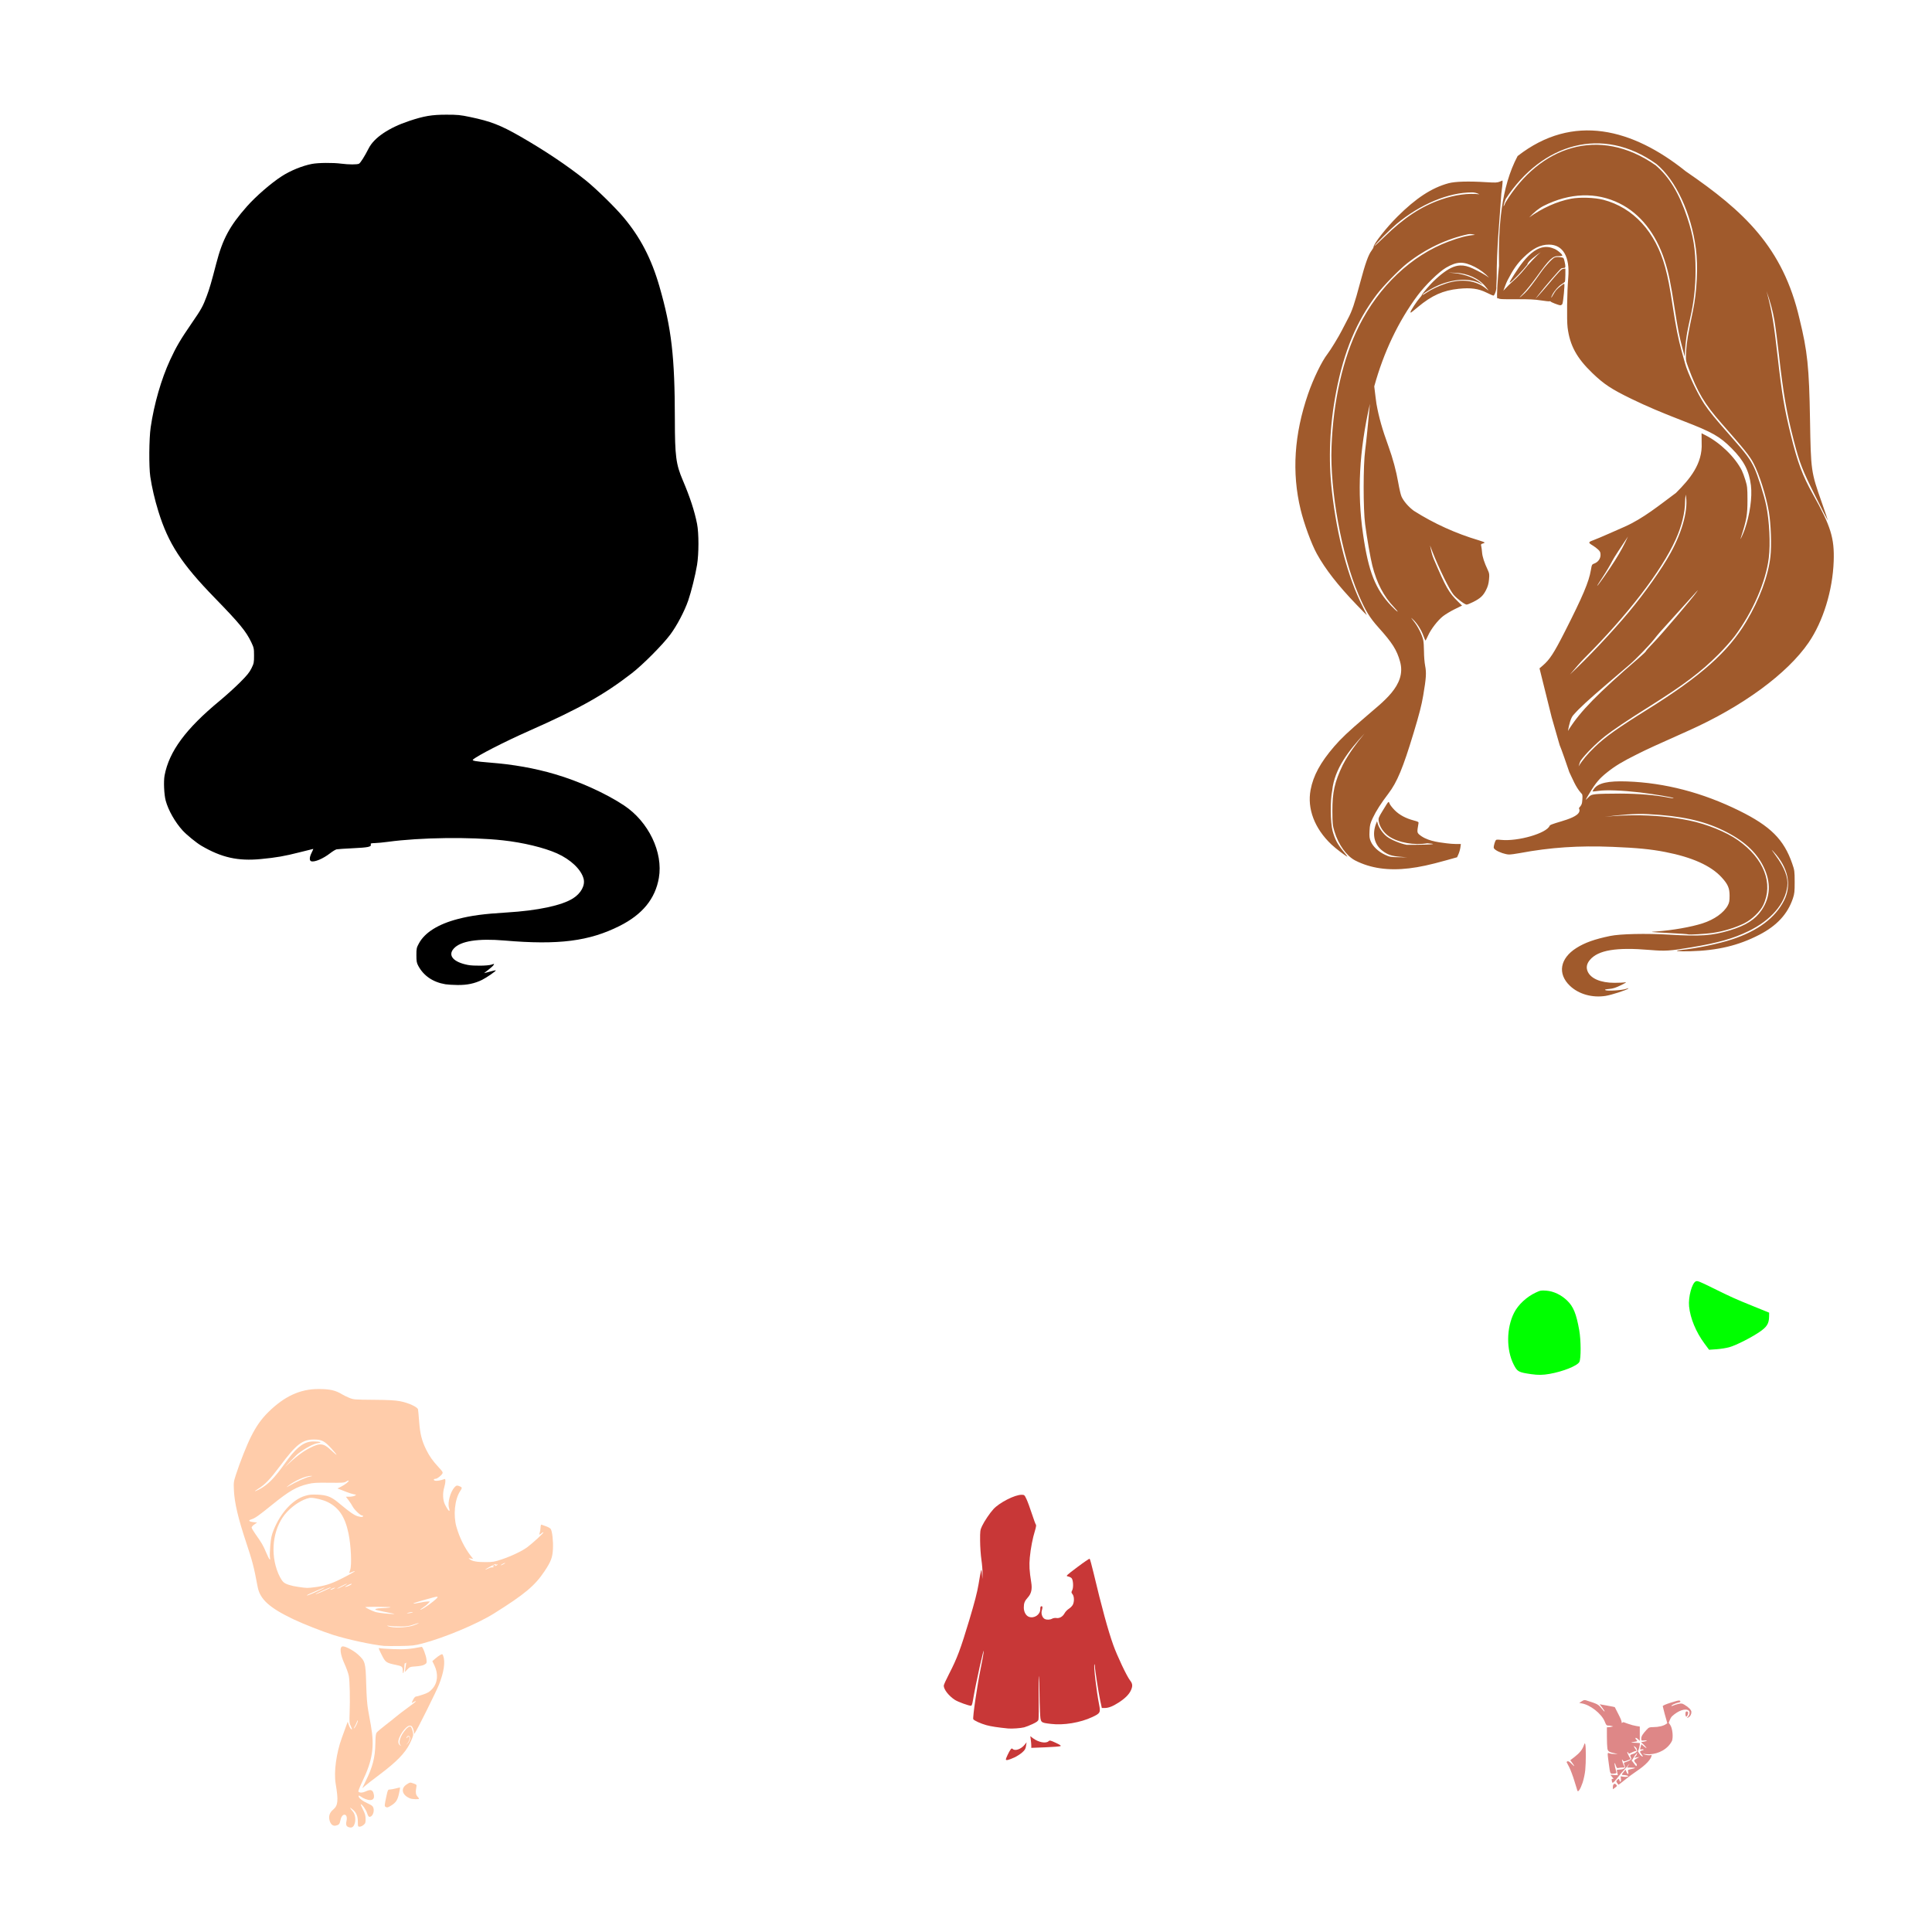 <?xml version="1.0" encoding="UTF-8" standalone="no"?>
<!-- Created with Inkscape (http://www.inkscape.org/) -->

<svg
   xmlns:dc="http://purl.org/dc/elements/1.1/"
   xmlns:cc="http://creativecommons.org/ns#"
   xmlns:rdf="http://www.w3.org/1999/02/22-rdf-syntax-ns#"
   xmlns:svg="http://www.w3.org/2000/svg"
   xmlns="http://www.w3.org/2000/svg"
   xmlns:sodipodi="http://sodipodi.sourceforge.net/DTD/sodipodi-0.dtd"
   xmlns:inkscape="http://www.inkscape.org/namespaces/inkscape"
   width="1080"
   height="1080"
   id="svg2"
   version="1.1"
   inkscape:version="0.47 r22583"
   sodipodi:docname="ChibiRapunzel.svg">
  <defs
     id="defs4">
    <inkscape:perspective
       sodipodi:type="inkscape:persp3d"
       inkscape:vp_x="0 : 526.18109 : 1"
       inkscape:vp_y="0 : 1000 : 0"
       inkscape:vp_z="744.09448 : 526.18109 : 1"
       inkscape:persp3d-origin="372.04724 : 350.78739 : 1"
       id="perspective10" />
    <inkscape:perspective
       id="perspective2958"
       inkscape:persp3d-origin="0.5 : 0.33333333 : 1"
       inkscape:vp_z="1 : 0.5 : 1"
       inkscape:vp_y="0 : 1000 : 0"
       inkscape:vp_x="0 : 0.5 : 1"
       sodipodi:type="inkscape:persp3d" />
  </defs>
  <sodipodi:namedview
     id="base"
     pagecolor="#ffffff"
     bordercolor="#666666"
     borderopacity="1.0"
     inkscape:pageopacity="0.0"
     inkscape:pageshadow="2"
     inkscape:zoom="0.35"
     inkscape:cx="375"
     inkscape:cy="520"
     inkscape:document-units="px"
     inkscape:current-layer="layer1"
     showgrid="false"
     units="in"
     inkscape:window-width="1280"
     inkscape:window-height="1005"
     inkscape:window-x="-4"
     inkscape:window-y="-4"
     inkscape:window-maximized="1" />
  <g
     inkscape:label="Layer 1"
     inkscape:groupmode="layer"
     id="layer1"
     transform="translate(0,27.638)">
    <path
       style="fill:#000000"
       d="m 248.972,522.567 c -6.982,-1.163 -12.241,-4.762 -15.212,-10.41 -0.84,-1.596 -0.99,-2.486 -0.991,-5.855 -0.001,-3.729 0.086,-4.135 1.426,-6.605 3.299,-6.085 10.819,-10.773 21.859,-13.629 7.381,-1.909 14.432,-2.849 27.111,-3.614 17.486,-1.054 30.982,-3.933 37.228,-7.942 4.462,-2.863 6.809,-7.266 5.838,-10.95 -1.357,-5.148 -7.192,-10.71 -14.832,-14.138 -7.192,-3.227 -19.062,-6.091 -30.317,-7.314 -18.245,-1.984 -46.065,-1.621 -64.23,0.839 -2.544,0.344 -5.793,0.658 -7.219,0.698 -2.301,0.063 -2.566,0.157 -2.351,0.833 0.399,1.258 -1.528,1.651 -10.061,2.053 -4.37,0.206 -8.445,0.481 -9.054,0.611 -0.609,0.13 -2.209,1.093 -3.555,2.139 -3.979,3.093 -8.743,5.123 -10.623,4.526 -1.149,-0.365 -1.056,-2.266 0.237,-4.817 0.579,-1.143 0.966,-2.077 0.859,-2.077 -0.106,0 -3.45,0.83 -7.431,1.844 -8.667,2.209 -13.056,2.976 -21.832,3.817 -12.825,1.229 -21.992,-0.826 -33.292,-7.461 -2.72,-1.597 -8.203,-6.062 -10.41,-8.477 -4.218,-4.615 -8.03,-11.325 -9.487,-16.699 -0.917,-3.383 -1.249,-10.837 -0.628,-14.118 2.544,-13.448 11.824,-26.022 30.771,-41.692 3.45,-2.853 8.547,-7.461 11.325,-10.238 4.033,-4.032 5.34,-5.639 6.482,-7.971 1.341,-2.737 1.43,-3.185 1.426,-7.11 -0.004,-3.946 -0.093,-4.375 -1.527,-7.398 -2.902,-6.121 -6.569,-10.577 -20.371,-24.758 -18.696,-19.209 -25.996,-30.412 -31.592,-48.478 -2.007,-6.479 -3.628,-13.444 -4.5,-19.328 -0.828,-5.587 -0.707,-21.296 0.212,-27.603 1.897,-13.015 5.898,-26.895 10.851,-37.64 3.366,-7.303 5.815,-11.474 12.029,-20.493 5.415,-7.858 6.304,-9.462 8.468,-15.265 1.59,-4.265 2.589,-7.685 5.312,-18.193 3.528,-13.614 7.482,-20.977 17.125,-31.891 5.004,-5.664 13.555,-13.074 19.509,-16.909 4.86,-3.13 11.507,-5.839 16.832,-6.862 3.532,-0.678 11.8,-0.754 16.378,-0.15 4.169,0.55 8.946,0.562 9.95,0.025 0.832,-0.445 3.187,-4.177 5.439,-8.621 3.003,-5.922 11.247,-11.49 22.622,-15.276 8.341,-2.777 12.617,-3.498 20.749,-3.5 6.388,-0.002 7.755,0.133 13.463,1.33 11.371,2.384 16.865,4.517 27.845,10.813 13.773,7.896 26.535,16.451 36.582,24.522 5.768,4.633 16.3,14.925 21.07,20.588 9.451,11.22 15.658,23.135 20.151,38.686 6.803,23.541 8.623,39.25 8.649,74.653 0.015,20.139 0.631,24.865 4.391,33.667 4.03,9.436 6.596,17.262 8.018,24.466 1.034,5.236 1.029,16.714 -0.011,23.002 -0.938,5.674 -3.262,15.031 -4.924,19.826 -2.099,6.053 -6.326,14.08 -10.043,19.068 -4.267,5.726 -15.287,16.811 -21.472,21.598 -15.611,12.082 -29.293,19.759 -57.297,32.147 -13.77,6.091 -29.1,13.943 -31.548,16.158 -0.676,0.611 1.644,1.029 8.964,1.612 13.908,1.108 25.187,3.103 36.882,6.522 13.443,3.931 28.387,10.685 38.578,17.437 13.751,9.11 21.998,26.239 19.52,40.546 -2.022,11.676 -9.161,20.423 -21.896,26.826 -17.084,8.59 -34.208,10.77 -64.302,8.186 -14.9,-1.279 -24.627,0.248 -28.436,4.464 -3.497,3.871 -0.272,7.61 7.929,9.194 3.135,0.605 11.158,0.493 13.123,-0.184 1.609,-0.554 1.651,-0.546 1.18,0.233 -0.269,0.444 -1.589,1.64 -2.935,2.658 -1.345,1.018 -2.377,1.85 -2.292,1.85 0.085,0 1.539,-0.384 3.232,-0.853 1.692,-0.469 3.147,-0.783 3.233,-0.697 0.301,0.301 -5.099,4.049 -7.648,5.309 -4.154,2.054 -8.359,2.939 -13.698,2.883 -2.551,-0.027 -5.627,-0.214 -6.835,-0.415 z"
       id="path9565" />
    <path
       id="path9545"
       style="fill:#c83737"
       d="m 572.527,937.948 c 0.92,-0.236 3.033,-1.065 4.695,-1.841 2.35,-1.099 3.083,-1.655 3.296,-2.504 0.151,-0.6 0.198,-6.768 0.106,-13.706 -0.092,-6.938 -0.041,-11.58 0.113,-10.315 0.155,1.265 0.3,5.029 0.324,8.364 0.024,3.335 0.165,8.446 0.313,11.358 0.318,6.234 0.095,5.988 6.108,6.728 7.072,0.871 16.38,-0.669 23.113,-3.824 4.449,-2.085 4.689,-2.524 3.814,-6.988 -1.484,-7.57 -3.1,-21.28 -2.642,-22.42 0.119,-0.296 0.232,0.027 0.251,0.717 0.059,2.157 2.02,14.853 2.987,19.343 l 0.923,4.287 1.563,0 c 2.202,0 4.565,-0.924 7.929,-3.1 3.467,-2.243 5.681,-4.453 6.742,-6.728 1.106,-2.373 0.997,-3.773 -0.433,-5.566 -1.781,-2.233 -7.187,-13.63 -9.411,-19.842 -2.896,-8.088 -6.479,-21.207 -11.078,-40.561 -0.97,-4.08 -1.925,-7.519 -2.123,-7.641 -0.198,-0.122 -3.299,1.992 -6.89,4.7 -6.417,4.838 -6.507,4.927 -5.208,5.193 0.727,0.149 1.618,0.566 1.98,0.928 0.946,0.946 1.186,5.233 0.381,6.79 -0.581,1.123 -0.567,1.302 0.164,2.205 0.981,1.211 1.059,4.186 0.156,5.932 -0.352,0.68 -1.344,1.681 -2.205,2.224 -0.861,0.544 -1.921,1.649 -2.357,2.457 -1.029,1.911 -2.847,2.984 -4.578,2.703 -0.749,-0.122 -1.783,0.034 -2.364,0.355 -1.255,0.695 -3.091,0.759 -4.232,0.149 -1.305,-0.698 -2.078,-2.936 -1.595,-4.619 0.555,-1.935 0.507,-2.457 -0.224,-2.457 -0.455,0 -0.627,0.468 -0.627,1.705 0,3.026 -3.463,5.298 -6.382,4.188 -1.631,-0.62 -2.815,-2.778 -2.817,-5.134 -0.002,-2.524 0.462,-3.689 2.262,-5.682 1.936,-2.142 2.499,-4.628 1.897,-8.372 -1.039,-6.464 -1.218,-9.569 -0.804,-13.979 0.474,-5.049 1.596,-10.852 2.927,-15.129 0.493,-1.585 0.729,-2.996 0.525,-3.137 -0.204,-0.14 -1.228,-2.893 -2.276,-6.116 -1.048,-3.224 -2.416,-6.941 -3.04,-8.26 -1.096,-2.316 -1.191,-2.399 -2.768,-2.399 -3.794,0 -12.333,4.358 -15.696,8.011 -2.016,2.189 -5.136,6.824 -6.368,9.457 -1.056,2.257 -1.12,2.741 -1.089,8.253 0.018,3.22 0.346,7.979 0.729,10.575 0.383,2.596 0.664,6.077 0.623,7.737 l -0.074,3.018 -0.241,-2.928 c -0.289,-3.508 -0.381,-3.226 -1.898,5.855 -0.76,4.548 -2.206,10.128 -5.256,20.284 -4.81,16.016 -6.757,21.207 -11.107,29.617 -1.703,3.293 -3.097,6.359 -3.097,6.813 0,2.161 2.867,5.81 6.273,7.985 1.738,1.11 7.661,3.263 8.976,3.263 0.38,0 0.734,-1.003 1.069,-3.032 1.496,-9.056 6.507,-31.618 6.014,-27.08 -0.137,1.265 -0.874,5.311 -1.636,8.992 -1.951,9.417 -4.648,27.884 -4.182,28.638 0.472,0.764 4.195,2.461 7.264,3.311 2.535,0.702 6.509,1.31 12.189,1.864 2.129,0.208 7.055,-0.142 8.992,-0.639 z m 20.284,10.514 c 0.461,-0.259 -0.241,-0.755 -2.652,-1.872 -3.008,-1.393 -3.34,-1.465 -4.006,-0.862 -1.554,1.406 -5.726,0.583 -8.756,-1.728 l -1.448,-1.105 0.276,2.013 c 0.152,1.107 0.276,2.576 0.276,3.264 l 0,1.252 7.842,-0.305 c 4.313,-0.168 8.124,-0.464 8.469,-0.658 z m -25.721,6.307 c 1.38,-0.633 3.333,-1.889 4.339,-2.79 1.514,-1.356 1.882,-1.988 2.136,-3.659 l 0.307,-2.02 -0.993,1.269 c -1.985,2.537 -5.439,3.8 -6.779,2.478 -0.425,-0.419 -0.658,-0.357 -1.175,0.314 -0.837,1.086 -2.635,4.865 -2.64,5.549 -0.005,0.71 1.609,0.327 4.805,-1.14 z" />
    <path
       style="fill:#de8787"
       d="m 885.786,922.72 c -0.479,0.031 -0.967,0.257 -1.621,0.706 l -1.346,0.915 1.346,0.222 c 4.749,0.774 11.041,5.706 12.847,10.064 0.975,2.352 1,2.366 2.758,2.366 0.456,0 1.237,0.246 2.052,0.457 -0.555,0.148 -1.078,0.249 -1.477,0.288 l -2.091,0.209 0.013,5.071 c 0.003,2.788 0.116,5.785 0.261,6.665 0.285,1.726 0.876,2.13 4.117,2.784 l 1.673,0.327 -1.738,0.052 c -0.963,0.025 -2.233,-0.142 -2.823,-0.366 -1.295,-0.492 -1.286,-0.659 -0.457,5.568 0.823,6.185 0.719,5.984 2.758,5.79 1.525,-0.145 1.682,-0.262 1.438,-1.059 -1.108,-3.616 -1.32,-6.756 -0.235,-3.476 0.444,1.343 0.675,1.573 1.425,1.372 0.493,-0.132 1.508,-0.245 2.261,-0.248 1.356,-0.006 1.371,-0.025 0.797,-1.163 -0.319,-0.633 -0.713,-1.715 -0.876,-2.405 -0.27,-1.149 -0.251,-1.182 0.288,-0.457 0.568,0.764 0.666,0.764 2.496,0.065 l 1.895,-0.719 -1.046,-1.869 c -0.574,-1.026 -0.933,-1.981 -0.797,-2.117 0.136,-0.136 0.367,0.06 0.51,0.431 0.233,0.608 0.413,0.599 1.869,-0.144 0.889,-0.453 1.917,-0.836 2.287,-0.836 0.574,0 0.555,-0.179 -0.183,-1.215 -1.244,-1.747 -1.071,-2.056 0.379,-0.667 0.502,0.481 0.448,1.714 0.706,1.843 -1.446,1.794 -2.877,1.604 -3.803,2.17 -0.383,0.346 0.389,1.617 0.47,2.418 -0.968,0.905 -2.572,1.396 -2.954,1.529 -1.388,0.484 -1.349,0.446 -0.993,1.372 0.178,0.464 0.437,1.403 0.484,1.738 -1.032,1.514 -3.251,0.854 -4.718,1.425 l 0.627,2.888 -4.169,-0.248 1.215,1.529 c 0.212,0.265 0.416,0.501 0.614,0.719 -0.481,0.005 -0.952,0.074 -1.006,0.078 -0.137,0.011 -0.136,0.448 0.026,1.294 0.145,0.756 0.382,1.029 0.64,0.771 0.198,-0.198 1.104,-0.835 1.372,-1.385 0.21,-0.131 0.563,-0.529 0.876,-1.006 0.021,-0.031 0.033,-0.06 0.052,-0.091 l 2.444,-3.058 c 0.377,-0.355 1.637,-1.779 2.431,-2.732 0.078,0.013 0.213,-0.124 0.431,-0.457 0.591,-0.654 1.124,-1.318 1.647,-2 -0.085,0.134 -0.162,0.263 -0.248,0.405 l -1.137,1.882 2.601,0.052 c 2.661,0.044 2.416,0.265 -1.085,0.993 -1.071,0.223 -1.146,0.37 -0.889,1.542 0.34,1.548 -0.475,1.285 -1.098,-0.353 l -0.392,-1.033 -1.046,1.242 c -1.284,1.526 -1.298,1.744 -0.105,1.751 0.518,0.004 1.384,0.118 1.921,0.261 1.579,0.423 0.144,0.976 -1.83,0.706 l -1.699,-0.235 0.17,1.516 c 0.191,1.637 -0.496,2.091 -0.889,0.588 -0.232,-0.889 -0.277,-0.888 -1.085,-0.157 -0.773,0.7 -0.777,0.825 -0.17,1.751 0.36,0.55 0.726,0.993 0.823,0.993 0.098,0 1.638,-1.188 3.411,-2.64 1.774,-1.452 4.721,-3.638 6.561,-4.862 5.206,-3.463 8.519,-6.955 8.519,-9.146 -1.143,0.331 -2.996,0.184 -4.428,-0.395 -0.82,-0.711 -0.852,0.013 3.235,0.018 5.032,-0.164 10.32,-2.899 12.579,-7.546 0.718,-2.176 0.276,-6.684 -0.85,-8.574 -0.413,-0.693 -0.827,-1.271 -1.032,-1.477 0.438,-1.164 1.141,-2.939 1.856,-3.607 3.485,-3.26 7.601,-4.658 9.371,-3.189 0.821,0.681 0.588,2.27 -0.523,3.529 -0.669,0.758 -0.656,0.768 0.235,0.301 1.122,-0.589 1.777,-1.724 1.777,-3.071 0,-1.086 -1.434,-2.595 -3.829,-4.025 -1.356,-0.81 -1.754,-0.863 -3.503,-0.47 -1.085,0.243 -2.333,0.634 -2.784,0.876 -0.451,0.241 -0.916,0.339 -1.032,0.222 -0.311,-0.311 2.109,-1.484 3.803,-1.843 1.131,-0.24 1.386,-0.45 1.098,-0.915 -0.118,-0.19 -0.308,-0.278 -0.706,-0.261 -0.664,0.028 -1.911,0.366 -4.404,1.15 -3.198,1.006 -4.707,1.676 -4.653,2.065 0.089,0.64 1.825,7.209 2.549,9.488 -0.223,0.139 -0.467,0.295 -0.732,0.484 -1.448,1.031 -4.147,1.673 -7.149,1.686 -2.076,0.009 -2.462,0.145 -3.594,1.359 -2.275,2.442 -3.084,3.756 -3.084,5.019 0,1.193 0.074,1.235 1.647,1.085 2.023,-0.193 1.858,0.287 -0.235,0.68 l -1.542,0.288 1.006,0.915 c 0.556,0.5 1.302,1.278 1.647,1.725 0.557,0.722 0.557,0.77 0,0.457 -0.345,-0.193 -1.051,-0.736 -1.568,-1.202 -0.518,-0.466 -0.941,-0.766 -0.941,-0.667 0,0.099 -0.184,0.81 -0.405,1.581 -0.386,1.344 -0.36,1.391 0.627,1.202 0.566,-0.108 1.032,-0.028 1.032,0.17 0,0.198 -0.235,0.362 -0.523,0.366 -0.288,0.004 -0.789,0.175 -1.111,0.379 -0.483,0.306 -0.428,0.573 0.314,1.516 1.321,1.679 1.093,2.209 -0.353,0.823 -0.512,-0.49 -1.163,-1.658 -1.49,-2.183 0.672,-1.362 0.992,-2.865 1.163,-4.483 -0.131,-0.131 -1.384,-0.256 -2.784,-0.274 -2.69,-0.035 -2.702,-0.15 -0.091,-0.588 1.563,-0.262 1.577,-0.296 0.863,-1.085 -1.086,-1.2 -0.34,-1.521 0.876,-0.379 l 1.032,0.98 0,-3.999 0,-3.999 -1.96,-0.301 c -1.083,-0.162 -3.153,-0.721 -4.587,-1.242 l -2.601,-0.941 -0.993,0.497 c 0.127,-1.087 -0.636,-2.567 -1.83,-4.953 -1.053,-2.107 -1.961,-3.875 -2.013,-3.934 -0.052,-0.059 -1.975,-0.439 -4.274,-0.85 l -4.182,-0.745 1.398,1.83 c 1.943,2.546 1.755,3.121 -0.209,0.64 -1.921,-2.427 -2.334,-2.643 -8.861,-4.692 -0.194,-0.061 -0.366,-0.095 -0.549,-0.105 -0.068,-0.004 -0.141,-0.005 -0.209,0 z m 56.996,6.326 c -0.41,0 -0.614,0.468 -0.614,1.464 0,1.718 0.695,1.933 1.281,0.392 0.461,-1.212 0.231,-1.856 -0.667,-1.856 z m -56.865,17.866 c -0.12,0.011 -0.279,0.389 -0.575,1.229 -0.806,2.287 -2.289,4.132 -5.097,6.313 l -2.444,1.882 0.967,1.307 c 1.69,2.289 1.636,2.629 -0.131,0.81 -1.096,-1.128 -1.941,-1.687 -2.353,-1.529 -0.354,0.136 -0.592,0.366 -0.523,0.51 0.069,0.144 0.72,1.391 1.438,2.771 0.718,1.38 1.991,4.768 2.836,7.528 0.845,2.76 1.626,5.29 1.738,5.62 0.381,1.121 1.685,-0.861 2.875,-4.365 0.625,-1.84 1.314,-5.04 1.516,-7.11 0.422,-4.315 0.436,-12.904 0.026,-14.363 -0.112,-0.399 -0.181,-0.61 -0.274,-0.601 z m 29.302,5.136 c -0.117,0.648 -0.297,1.431 -0.614,1.791 l -1.019,1.15 1.438,-0.235 1.438,-0.235 -1.581,0.876 c -1.342,0.742 -1.515,0.992 -1.15,1.673 0.235,0.44 0.621,0.917 0.85,1.059 0.484,0.299 0.568,1.455 0.105,1.451 -0.173,0 -0.773,-0.66 -1.32,-1.464 -0.547,-0.803 -1.11,-1.464 -1.255,-1.464 -0.022,0 -0.061,0.028 -0.105,0.065 0.634,-0.921 1.255,-1.914 1.921,-3.045 0.518,-0.509 0.944,-1.051 1.294,-1.621 z m -12.612,17.461 c -0.563,-0.004 -1.006,0.684 -1.006,1.843 l 0,1.215 1.255,-0.915 c 1.173,-0.867 1.206,-0.974 0.562,-1.686 -0.281,-0.311 -0.555,-0.456 -0.81,-0.457 z"
       id="path9501"
       sodipodi:nodetypes="ccccssccccscccsssssssssscccsssssscccssccccccssscsccccccccsscccsscccssssssccccscsssssssssssssscssssscccsssssssssssccsssccccccccsscccsssccssccscccssssssssscccccccssssscccccccsc" />
    <path
       id="path9461"
       style="fill:#00ff00"
       d="m 966.636,725.475 c 3.678,-1.019 11.784,-5.089 16.747,-8.409 4.256,-2.847 5.467,-4.725 5.543,-8.598 l 0.046,-2.319 -8.574,-3.479 c -10.661,-4.327 -12.398,-5.107 -22.919,-10.301 -7.573,-3.739 -8.602,-4.14 -9.528,-3.718 -2.155,0.982 -4.255,8.816 -3.747,13.977 0.654,6.64 3.853,14.373 8.588,20.758 l 2.593,3.497 4.106,-0.283 c 2.258,-0.156 5.473,-0.662 7.145,-1.125 z m -100.364,14.892 c 7.522,-1.334 15.414,-4.497 16.594,-6.651 0.98,-1.79 0.938,-12.204 -0.072,-17.821 -1.666,-9.266 -3.262,-13.156 -6.786,-16.542 -3.3,-3.171 -7.551,-5.196 -11.54,-5.497 -2.943,-0.223 -3.397,-0.143 -5.916,1.035 -5.196,2.431 -9.87,6.79 -12.182,11.359 -4.302,8.505 -4.397,20.662 -0.226,28.862 2.059,4.047 2.658,4.377 9.83,5.413 3.874,0.559 6.48,0.519 10.296,-0.157 z" />
    <path
       style="fill:#a05a2c"
       d="m 848.351,59.591 c -9.319,17.542 -10.819,40.019 -10.39,61.414 -0.597,5.187 -1.479,17.816 -0.954,18.14 0.082,0.051 0.283,0.021 0.536,-0.065 0.464,0.551 2.512,0.607 10.325,0.549 6.739,-0.05 10.124,0.115 13.501,0.653 2.478,0.395 4.683,0.623 4.888,0.497 0.205,-0.127 0.433,-0.082 0.51,0.105 0.166,0.401 4.413,2.063 5.45,2.13 0.394,0.026 0.924,-0.324 1.163,-0.771 0.467,-0.872 1.41,-10.888 1.059,-11.24 -0.265,-0.265 -3.499,2.288 -4.614,3.646 -0.46,0.561 -1.244,1.791 -1.751,2.732 -1.061,1.968 -1.308,1.71 -0.288,-0.301 1.086,-2.14 3.387,-4.746 5.084,-5.777 0.863,-0.524 1.7,-1.156 1.869,-1.398 0.169,-0.242 0.31,-2.008 0.314,-3.921 l 0,-3.476 -1.111,0.131 c -1.138,0.134 -1.796,0.815 -9.345,9.737 -1.725,2.039 -3.863,4.469 -4.757,5.411 l -1.621,1.712 1.608,-2.091 c 3.533,-4.588 12.313,-14.759 12.952,-15.004 0.374,-0.143 1.036,-0.261 1.477,-0.261 0.943,0 1.01,-0.724 0.327,-3.686 -0.478,-2.073 -0.493,-2.077 -2.47,-2.339 -1.09,-0.145 -2.425,-0.08 -2.98,0.131 -1.284,0.488 -5.168,4.662 -7.724,8.312 -4.375,6.247 -7.29,10.016 -9.005,11.619 -3.395,3.173 -3.907,3.327 -0.928,0.288 1.637,-1.67 5.007,-5.869 7.489,-9.332 7.205,-10.052 8.998,-11.736 12.311,-11.606 0.934,0.037 1.829,-0.078 2,-0.248 0.523,-0.523 -3.024,-3.495 -4.744,-3.973 -10.619,-4.572 -19.026,9.606 -23.8,17.265 -0.993,1.717 -1.054,1.972 -0.379,1.608 1.157,-0.625 7.206,-6.977 9.449,-9.92 0.078,-1.707 4.806,-5.123 7.41,-6.888 -2.155,1.762 -6.542,6.359 -9.488,10.024 -1.387,1.725 -3.907,4.337 -5.594,5.803 -1.804,1.568 -4.009,3.77 -5.751,5.672 0.76,-2.017 1.597,-4.367 2.3,-5.738 3.094,-6.028 5.427,-9.378 8.926,-12.808 5.197,-5.094 9.446,-7.238 14.298,-7.227 7.816,0.017 11.752,6.771 10.756,18.48 -0.676,7.95 -0.888,23.72 -0.366,27.864 1.262,10.026 5.089,17.054 13.867,25.485 6.49,6.233 10.623,8.963 21.904,14.442 8.263,4.013 16.626,7.58 29.014,12.364 16.202,6.256 20.301,8.576 27.054,15.383 6.754,6.808 9.657,12.434 10.652,20.611 0.798,6.563 -0.597,16.372 -3.503,24.688 -0.84,2.404 -2.838,6.687 -2.196,4.705 3.295,-10.166 3.788,-12.971 3.764,-21.539 -0.018,-6.489 -0.125,-7.428 -1.15,-10.795 -0.618,-2.029 -1.524,-4.476 -2.013,-5.437 -3.812,-7.497 -12.086,-15.524 -20.31,-19.683 l -2.196,-1.111 0.052,5.345 c 0.608,11.704 -6.63,20.28 -14.337,27.982 -9.132,6.75 -18.294,14.305 -28.701,18.912 -3.097,1.348 -14.079,6.287 -17.565,7.567 -2.911,1.068 -2.927,1.354 -0.157,3.006 0.837,0.499 2.128,1.484 2.875,2.183 1.119,1.046 1.359,1.577 1.359,3.032 0,2.112 -1.407,4.039 -3.503,4.797 -1.308,0.473 -1.385,0.65 -1.895,3.686 -1.098,6.537 -4.537,14.668 -14.481,34.242 -6.231,12.266 -8.529,15.792 -12.494,19.173 l -1.738,1.477 6.796,27.354 c 8.385,28.906 0.447,2.997 9.854,30.648 1.929,3.95 3.547,8.294 6.509,11.645 0.883,0.821 0.963,1.188 0.797,3.673 -0.167,2.513 -0.34,2.943 -1.947,4.849 3.085,5.682 -15.37,8.004 -16.337,9.828 -1.585,4.169 -17.604,8.843 -27.106,7.907 -2.727,-0.269 -2.842,-0.248 -3.307,0.771 -0.264,0.58 -0.596,1.701 -0.745,2.496 -0.241,1.285 -0.136,1.556 1.019,2.379 1.789,1.274 5.527,2.522 7.528,2.522 0.914,0 3.603,-0.354 5.973,-0.797 17.036,-3.188 32.759,-4.247 51.873,-3.476 13.604,0.548 21.299,1.3 29.341,2.862 15.106,2.935 25.589,7.656 31.576,14.207 3.489,3.817 4.43,5.966 4.431,10.207 8.4e-4,2.926 -0.173,3.89 -0.98,5.411 -2.187,4.123 -7.568,7.96 -14.115,10.063 -6.411,2.06 -16.803,3.889 -25.682,4.522 -4.31,0.307 -4.189,0.324 6.482,0.863 5.981,0.302 10.968,0.649 11.083,0.771 0.29,0.309 10.035,-0.246 13.592,-0.771 6.373,-0.941 12.759,-2.886 17.984,-5.489 4.047,-2.017 8.688,-6.473 10.377,-9.959 5.892,-12.159 0.469,-26.197 -14.076,-36.412 -6.61,-4.642 -17.366,-8.991 -27.198,-11.018 -9.781,-2.016 -20.341,-2.985 -31.132,-2.914 -5.343,0.035 -10.741,0.32 -16.128,0.863 8.656,-1.17 17.087,-1.873 24.205,-1.503 18.365,0.955 30.566,3.581 41.822,8.992 11.346,5.454 18.701,12.057 22.78,20.48 4.225,8.723 3.858,16.905 -1.098,24.192 -3.561,5.235 -8.898,8.632 -17.748,11.292 -9.964,2.995 -16.299,3.444 -33.889,2.418 -13.045,-0.761 -27.388,-0.443 -33.066,0.732 -8.658,1.791 -14.129,3.742 -18.82,6.705 -9.242,5.837 -10.721,14.411 -3.646,21.159 4.917,4.69 12.543,6.829 20.036,5.62 3.133,-0.506 11.319,-3.13 12.429,-3.986 0.573,-0.442 0.299,-0.413 -1.137,0.091 -2.254,0.792 -10.423,1.294 -11.475,0.706 -0.558,-0.313 -0.051,-0.476 2.13,-0.68 2.2,-0.205 3.733,-0.7 6.626,-2.13 2.546,-1.258 3.29,-1.775 2.3,-1.581 -0.805,0.158 -3.534,0.292 -6.064,0.287 -7.605,-0.013 -13.16,-2.355 -14.899,-6.286 -0.987,-2.231 -0.581,-4.374 1.215,-6.509 4.622,-5.493 14.655,-7.166 33.497,-5.581 8.642,0.727 11.076,0.575 23.303,-1.477 14.899,-2.501 23.284,-4.877 31.746,-8.979 12.667,-6.14 20.657,-15.368 21.826,-25.237 0.57,-4.812 -1.531,-10.269 -6.626,-17.239 -2.416,-3.305 -2.572,-3.622 -0.967,-1.882 8.039,8.716 10.127,18.481 5.803,27.093 -4.908,9.773 -14.704,17.098 -29.21,21.852 -7.492,2.455 -19.87,5.023 -28.465,5.907 -4.66,0.479 -1.71,0.872 5.228,0.693 15.197,-0.393 26.891,-3.18 38.555,-9.201 9.86,-5.09 15.894,-11.642 18.82,-20.415 0.853,-2.557 0.978,-3.721 0.967,-9.201 -0.012,-5.989 -0.088,-6.454 -1.398,-10.246 -4.635,-13.408 -12.139,-20.894 -29.55,-29.485 -20.544,-10.137 -41.531,-15.616 -62.734,-16.376 -10.614,-0.38 -16.184,0.869 -18.493,4.143 -0.511,0.724 -0.87,1.378 -0.797,1.451 0.073,0.073 1.632,-0.08 3.45,-0.34 4.218,-0.602 13.14,-0.262 22.95,0.876 7.633,0.886 19.243,2.87 18.885,3.228 -0.108,0.108 -1.205,-0.003 -2.431,-0.248 -7.469,-1.493 -17.125,-2.308 -27.537,-2.326 -5.866,-0.011 -11.935,0.136 -13.488,0.327 -2.567,0.316 -2.964,0.505 -4.496,2.091 -1.624,1.681 -1.595,1.583 1.019,-2.758 3.462,-5.747 5.447,-8.093 9.854,-11.593 4.493,-3.568 8.408,-5.924 16.664,-10.05 5.835,-2.917 10.149,-4.898 28.505,-13.083 30.347,-13.532 55.457,-31.914 67.399,-49.35 8.109,-11.839 13.44,-29.125 14.011,-45.469 0.453,-12.969 -1.623,-19.618 -11.658,-37.523 -5.738,-10.238 -8.542,-17.75 -12.22,-32.674 -3.662,-14.861 -5.119,-23.459 -7.332,-43.142 -2.187,-19.451 -3.28,-26.049 -6.051,-36.595 -0.096,-0.366 -0.202,-0.732 -0.301,-1.098 2.012,5.695 3.564,11.241 4.431,16.376 0.583,3.452 1.731,12.25 2.549,19.552 2.4,21.429 4.36,32.649 8.351,47.978 3.205,12.309 4.686,16.129 12.011,30.779 3.747,7.493 6.872,13.587 6.94,13.54 0.067,-0.047 -1.464,-4.585 -3.398,-10.077 -6.003,-17.048 -6.078,-17.603 -6.561,-46.161 -0.498,-29.455 -1.417,-38.337 -5.881,-56.46 -9.223,-40.041 -31.212,-60.293 -63.544,-82.429 -29.62,-23.803 -62.916,-32.818 -94.035,-8.561 z m 77.567,4.417 c 10.854,8.981 19.495,27.524 22.101,47.403 1.274,9.72 0.584,24.064 -1.673,34.778 -2.75,13.055 -3.549,17.793 -3.79,22.532 -0.257,5.053 -0.244,5.088 1.215,9.044 5.074,13.749 9.076,20.468 18.689,31.393 12.727,14.463 15.575,18.014 17.748,22.14 3.28,6.225 7.018,18.043 8.6,27.185 1.161,6.71 1.579,18.939 0.863,25.093 -1.271,10.928 -6.035,23.752 -13.475,36.242 -10.067,16.9 -25.391,30.535 -55.14,49.089 -17.043,10.629 -23.628,15.326 -29.629,21.107 -4.042,3.895 -6.952,7.38 -8.979,10.769 0.433,-1.523 0.853,-2.804 1.202,-3.294 2.544,-3.565 8.632,-9.657 13.566,-13.579 4.225,-3.359 12.599,-8.98 24.884,-16.69 19.137,-12.01 28.721,-19.225 38.503,-29.027 3.23,-3.237 7.371,-7.888 9.201,-10.338 9.95,-13.317 17.353,-30.373 18.964,-43.652 0.966,-7.96 0.345,-20.521 -1.451,-29.276 -1.175,-5.728 -4.747,-16.957 -6.705,-21.094 -2.292,-4.844 -4.508,-7.825 -12.913,-17.356 -9.056,-10.27 -12.226,-14.136 -14.951,-18.232 -3.766,-5.66 -9.275,-17.233 -10.743,-22.571 -0.411,-1.495 -1.319,-4.789 -2.026,-7.319 -1.802,-6.447 -3.193,-13.471 -4.927,-24.858 -1.676,-11.006 -2.647,-15.982 -4.208,-21.735 -5.382,-19.826 -17.762,-33.328 -34.608,-37.732 -4.77,-1.247 -13.038,-1.525 -17.944,-0.601 -8.064,1.518 -16.526,5.438 -23.473,10.495 2.635,-2.82 5.376,-5.117 8.064,-6.469 14.63,-7.361 29.517,-7.846 42.489,-1.372 11.496,5.737 20.205,16.709 25.12,31.667 2.182,6.642 3.432,12.66 5.646,27.028 1.794,11.645 2.649,15.924 4.496,22.741 l 1.124,4.182 0.301,-4.6 c 0.158,-2.53 0.652,-6.577 1.111,-8.992 0.459,-2.415 1.206,-5.991 1.66,-7.946 2.038,-8.775 2.993,-17.325 2.993,-26.819 0,-11.436 -1.19,-18.97 -4.653,-29.393 C 938.665,80.393 933.134,71.251 925.487,64.741 893.795,42.591 860.664,54.185 841.581,85.547 c -1.962,4.875 -0.781,-0.052 0.118,-1.987 20.225,-30.894 53.937,-41.268 84.22,-19.552 z m -85.997,9.253 -1.568,0.653 c -1.332,0.561 -2.449,0.614 -7.423,0.301 -9.922,-0.624 -17.493,-0.42 -21.212,0.588 -9.365,2.54 -18.17,8.296 -28.583,18.676 -6.232,6.213 -13.181,15.049 -13.305,16.912 -0.025,0.371 -0.549,1.325 -1.163,2.13 -1.738,2.28 -3.479,7.174 -6.234,17.487 -3.286,12.302 -4.605,16.192 -6.953,20.558 -1.059,1.968 -2.565,4.877 -3.359,6.469 -1.665,3.338 -6.373,11.052 -8.051,13.2 -3.17,4.057 -7.905,13.815 -10.835,22.31 -7.792,22.597 -9.182,43.949 -4.195,64.642 1.918,7.958 6.057,19.251 9.031,24.662 4.756,8.654 11.804,17.704 22.283,28.596 3.043,3.163 5.594,5.751 5.659,5.751 0.065,0 -0.997,-2.211 -2.353,-4.914 -8.182,-16.31 -14.183,-38.801 -17.108,-64.145 -2.084,-18.056 -1.284,-36.829 2.366,-55.781 4.36,-22.64 11.294,-39.261 22.702,-54.369 3.576,-4.737 12.584,-13.977 17.016,-17.461 10.236,-8.045 21.992,-13.643 33.994,-16.206 1.166,-0.249 2.511,-0.082 3.921,0.353 -4.458,0.336 -8.511,1.394 -14.742,3.712 -20.701,7.698 -39.014,24.977 -50.161,47.325 -8.948,17.94 -14.342,41.674 -15.317,67.386 -0.93,24.508 5.632,60.497 15.069,82.599 3.844,9.002 6.22,12.928 11.201,18.467 7.701,8.565 10.215,12.522 12.011,18.964 3.863,13.531 -10.12,22.876 -19.643,31.314 -9.244,7.897 -13.308,11.74 -17.173,16.232 -7.69,8.937 -11.665,16.244 -13.174,24.244 -1.985,10.528 2.232,21.595 11.619,30.504 2.379,2.258 8.337,6.773 9.031,6.848 0.066,0.007 -1.092,-1.462 -2.562,-3.267 -3.123,-3.837 -4.519,-6.535 -5.79,-11.148 -1.263,-4.584 -1.379,-17.423 -0.209,-22.584 1.248,-12.174 9.302,-22.375 18.036,-31.837 -4.53,5.48 -8.802,11.17 -12.155,17.618 -4.551,9.492 -5.818,15.126 -5.777,25.721 0.028,7.188 0.113,8.004 1.176,11.501 2.227,7.326 6.802,13.682 11.632,16.141 8.484,4.319 18.366,5.756 30.034,4.365 5.929,-0.707 11.637,-1.941 20.637,-4.457 l 6.221,-1.738 0.797,-1.791 c 0.433,-0.979 0.901,-2.643 1.046,-3.699 l 0.261,-1.921 -2.666,0 c -1.469,-0.005 -3.903,-0.189 -5.398,-0.405 -5.187,-0.625 -11.437,-1.476 -15.487,-5.136 -0.749,-0.795 -0.841,-1.257 -0.614,-3.032 0.147,-1.15 0.353,-2.474 0.47,-2.954 0.189,-0.77 -0.106,-0.968 -2.627,-1.634 -4.449,-1.175 -8.02,-3.083 -10.612,-5.685 -1.278,-1.283 -2.583,-2.936 -2.888,-3.673 -0.244,-0.59 -0.35,-1.001 -0.588,-0.967 -0.398,0.057 -1.139,1.336 -3.398,5.045 -2.156,3.539 -2.369,4.09 -2.13,5.581 0.515,3.218 2.771,6.561 5.829,8.626 5.209,3.518 14.179,5.041 21.329,3.816 11.09,0.802 -10.175,0.976 -11.566,0.863 -3.604,-0.7 -8.407,-2.685 -10.874,-4.496 -2.209,-1.622 -4.581,-4.934 -5.228,-7.28 l -0.392,-1.425 -0.497,1.242 c -2.417,6.036 -1.077,11.843 3.542,15.331 2.866,2.164 5.094,2.919 9.802,3.307 l 3.973,0.327 -4.81,-0.065 c -4.453,-0.066 -5.016,-0.172 -7.62,-1.398 -3.605,-1.699 -6.657,-4.548 -7.855,-7.332 -0.792,-1.841 -0.894,-2.714 -0.745,-5.947 0.155,-3.363 0.365,-4.184 1.869,-7.371 1.802,-3.82 4.56,-8.124 8.704,-13.566 4.861,-6.384 8.144,-14.29 14.063,-33.876 3.203,-10.598 4.443,-15.452 5.372,-20.911 1.662,-9.774 1.847,-12.681 1.072,-16.651 -0.352,-1.803 -0.635,-5.379 -0.64,-7.946 -0.006,-2.568 -0.211,-5.497 -0.444,-6.509 -0.678,-2.942 -3.018,-7.585 -5.202,-10.299 -1.887,-2.346 -1.917,-2.414 -0.431,-1.046 2.175,2.004 4.574,5.774 5.738,9.018 0.533,1.487 1.059,2.699 1.176,2.692 0.117,-0.006 0.738,-1.204 1.385,-2.653 1.634,-3.66 5.492,-8.664 8.456,-10.965 1.37,-1.064 4.318,-2.827 6.548,-3.921 l 4.052,-1.987 -2.3,-2.261 c -5.12,-5.021 -6.648,-7.705 -13.592,-23.93 -0.824,-1.925 -1.472,-4.6 -2,-7.45 0.421,1.157 0.836,2.251 1.202,3.189 3.794,9.708 9.719,21.787 11.998,24.44 1.897,2.209 6.226,5.463 7.254,5.463 0.404,0 2.024,-0.642 3.607,-1.438 4.016,-2.019 5.597,-3.469 7.201,-6.613 1.04,-2.037 1.468,-3.539 1.699,-5.96 0.279,-2.916 0.205,-3.436 -0.706,-5.372 -1.948,-4.142 -2.999,-7.388 -3.176,-9.776 -0.098,-1.325 -0.311,-2.92 -0.471,-3.542 -0.251,-0.978 -0.146,-1.175 0.797,-1.412 0.6,-0.151 1.085,-0.399 1.085,-0.562 0,-0.163 -1.459,-0.733 -3.241,-1.268 -12.865,-3.824 -25.089,-9.366 -36.32,-16.494 -2.995,-2.217 -5.731,-5.391 -6.901,-8.012 -0.416,-0.932 -1.231,-4.414 -1.804,-7.737 -1.104,-6.407 -3.039,-13.606 -5.489,-20.349 -3.479,-9.572 -5.35,-16.187 -6.692,-23.708 -0.185,-1.036 -0.749,-5.753 -1.229,-9.75 5.239,-19.036 13.466,-36.338 24.139,-50.71 4.34,-5.844 11.911,-13.248 15.945,-15.605 6.12,-3.577 9.746,-3.681 16.128,-0.457 2.992,1.512 5.854,3.707 7.985,6.012 -2.623,-1.915 -6.076,-3.702 -9.005,-5.084 -2.616,-1.235 -4.904,-1.835 -7.162,-1.738 -3.301,0.142 -6.549,1.777 -10.665,5.058 -1.696,1.352 -4.214,3.666 -5.594,5.149 -2.746,2.951 -5.545,6.39 -5.228,6.417 0.111,0.009 -0.347,0.631 -1.019,1.385 -1.716,1.926 -5.24,7.296 -5.241,7.985 -10e-4,0.663 -0.054,0.709 4.104,-2.758 7.802,-6.507 14.08,-9.315 22.885,-10.207 6.727,-0.682 10.989,-0.091 15.487,2.143 1.858,0.923 3.599,1.673 3.869,1.673 0.552,0 1.851,-3.106 1.594,-5.097 l 0.222,-4.548 c -0.068,-16.701 1.57,-31.696 2.588,-47.312 0.379,-2.832 0.693,-5.653 0.693,-6.273 l -0.013,-1.124 z m -16.977,6.652 c 1.414,0.002 2.768,0.408 4.065,1.059 -6.008,-0.727 -13.624,0.227 -21.421,2.941 -11.215,3.904 -20.715,10.159 -31.694,20.859 -3.313,3.229 -5.843,5.536 -5.62,5.123 0.61,-1.131 9.16,-9.642 12.377,-12.325 13.306,-11.094 29.069,-17.678 42.293,-17.657 z m -13.344,44.789 3.973,0.157 c 6.844,0.258 13.244,3.213 16.899,7.802 0.435,0.546 1.093,1.353 1.464,1.804 0.37,0.451 -0.15,0.131 -1.15,-0.706 -5.649,-4.729 -13.902,-5.784 -22.545,-2.888 -4.194,1.405 -8.108,3.267 -10.835,5.136 -1.661,1.139 -2.852,1.629 -2,0.823 1.17,-1.106 6.054,-3.911 8.809,-5.058 9.12,-3.797 18.108,-4.014 23.943,-0.575 1.013,0.597 0.992,0.562 -0.157,-0.444 -3.24,-2.84 -9.242,-5.146 -14.834,-5.698 l -3.568,-0.353 z m -43.809,73.398 c -0.92,9.655 -1.992,21.115 -2.666,26.087 -1.11,8.176 -1.119,32.761 -0.013,41.195 1.02,7.779 3,19.121 4.052,23.238 2.484,9.728 6.337,17.113 12.089,23.146 1.511,1.584 2.368,2.683 1.908,2.444 -0.46,-0.239 -1.965,-1.624 -3.359,-3.084 -8.969,-9.394 -12.824,-19.151 -15.853,-40.149 -3.379,-23.424 -2.17,-46.536 3.842,-72.875 z m 176.503,50.736 c 1.648,7.6 -1.51,20.062 -8.456,32.7 -4.85,8.825 -14.343,22.239 -23.381,33.053 -9.57,11.45 -22.98,25.601 -32.857,34.843 3.011,-3.586 5.979,-7.023 8.129,-9.175 24.229,-24.242 42.881,-48.483 50.945,-66.223 3.374,-7.423 5.293,-15.196 5.293,-21.382 0,-0.979 0.156,-2.373 0.327,-3.816 z m -32.255,23.447 c -1.828,4.133 -4.228,8.568 -7.214,13.318 -3.381,5.378 -9.625,14.285 -10.011,14.285 -0.097,0 1.353,-2.305 3.215,-5.123 1.863,-2.818 4.239,-6.817 5.28,-8.887 0.892,-1.773 4.93,-7.929 8.73,-13.592 z m 39.156,29.903 -0.85,1.255 c -2.197,3.212 -19.42,23.435 -23.695,27.825 -2.636,2.707 -4.699,5.025 -4.587,5.136 0.111,0.111 -1.828,1.958 -4.313,4.104 -22.593,19.51 -32.328,29.455 -38.673,39.509 -0.215,0.341 -0.403,0.658 -0.601,0.98 0.679,-3.845 1.614,-7.309 2.967,-8.848 3.646,-4.148 7.882,-8.055 20.075,-18.493 5.061,-4.332 10.282,-8.797 11.593,-9.92 3.308,-2.834 10.755,-10.526 13.331,-13.762 2.895,-3.638 3.652,-4.504 8.312,-9.593 2.211,-2.415 6.358,-7.017 9.227,-10.233 2.869,-3.217 5.671,-6.322 6.221,-6.901 l 0.993,-1.059 z"
       id="path9453"
       sodipodi:nodetypes="ccscsssssssssssscccscccsssssssssssccsccsscssssssssssssssscccccssssssscccccsccssssssssssssssssssssscssssscssccsssssscsssssssssssscsssssssssssssssssssssssscsssssssccccssssssssssscsssssssssssssssscsssscccssssccccccsssssssssssssssssssscsssssccsssssscccssssccccccccsssssssssccscccscccsssssssssssssssscccscsssssssssssccsssscssscssssssssssscccccccsssscccssssssssscccscsssssccsscsssccsssscccsssscsssssscc" />
    <path
       id="path9465"
       style="fill:#ffccaa"
       d="m 177.874,748.836 c -10.144,0.01 -18.977,4.109 -27.916,12.939 -3.859,3.811 -6.682,7.799 -9.593,13.579 -2.436,4.836 -6.233,14.401 -8.482,21.356 -1.281,3.961 -1.336,4.425 -1.124,8.783 0.342,7.028 2.336,15.516 6.809,28.975 3.613,10.872 4.348,13.715 6.456,24.95 1.297,6.914 6.507,11.665 19.839,18.049 5.424,2.597 16.431,6.936 22.375,8.822 7.979,2.531 21.875,5.533 28.439,6.143 1.035,0.096 5.176,0.118 9.201,0.052 6.553,-0.107 7.822,-0.251 12.128,-1.372 12.315,-3.206 30.77,-10.939 40.176,-16.834 17.132,-10.737 22.821,-15.486 28.23,-23.617 3.633,-5.461 4.459,-7.672 4.692,-12.547 0.206,-4.32 -0.396,-9.697 -1.229,-11.031 -0.261,-0.419 -1.428,-1.101 -2.601,-1.516 -1.173,-0.415 -2.338,-0.826 -2.588,-0.915 -0.277,-0.098 -0.479,0.565 -0.523,1.712 -0.039,1.034 -0.269,2.38 -0.497,2.98 -0.444,1.168 -0.118,1.138 1.359,-0.131 0.403,-0.346 0.732,-0.442 0.732,-0.209 0,0.497 -5.888,5.897 -8.953,8.208 -2.857,2.154 -8.665,4.932 -14.259,6.822 -4.194,1.417 -5.007,1.548 -9.201,1.555 -4.724,0.008 -7.337,-0.47 -8.783,-1.621 -0.781,-0.622 -0.753,-0.646 0.562,-0.392 l 1.385,0.261 -1.503,-1.947 c -3.399,-4.454 -6.158,-10.077 -7.842,-15.971 -1.859,-6.507 -0.972,-15.326 2,-19.892 1.268,-1.949 1.262,-2.159 -0.052,-2.758 -1.512,-0.689 -2.015,-0.623 -2.993,0.444 -2.35,2.565 -4.01,8.63 -3.137,11.475 0.922,3.005 -0.278,2.07 -2.209,-1.725 -1.248,-2.453 -1.425,-6.395 -0.431,-9.671 0.343,-1.129 0.625,-2.691 0.627,-3.463 0.004,-1.174 -0.12,-1.351 -0.732,-1.098 -1.579,0.652 -4.095,1.068 -5.019,0.836 -1.103,-0.277 -0.87,-1.059 0.314,-1.059 0.877,0 3.161,-1.779 3.79,-2.954 0.34,-0.635 -0.008,-1.212 -1.96,-3.307 -3.457,-3.708 -5.339,-6.368 -7.214,-10.207 -2.385,-4.882 -3.345,-8.79 -3.842,-15.527 -0.238,-3.22 -0.525,-6.264 -0.627,-6.77 -0.277,-1.371 -5.404,-3.72 -10.011,-4.587 -2.84,-0.535 -6.486,-0.732 -14.847,-0.797 -10.722,-0.084 -11.165,-0.114 -13.592,-1.111 -1.38,-0.567 -3.168,-1.439 -3.973,-1.934 -3.705,-2.278 -6.878,-2.987 -13.383,-2.98 z m -2.3,28.23 c 4.341,0.015 5.875,0.824 9.75,5.097 1.624,1.791 2.877,3.331 2.784,3.424 -0.093,0.093 -1.49,-1.072 -3.097,-2.588 -4.209,-3.971 -6.141,-4.161 -11.985,-1.137 -4.018,2.079 -7.756,4.938 -13.801,10.639 2.696,-2.841 6.276,-6.689 7.345,-7.502 4.199,-3.192 8.708,-5.592 11.083,-5.907 2.777,-0.368 1.458,-0.919 -2.287,-0.954 -4.874,-0.045 -8.662,2.493 -13.984,9.371 -5.254,6.982 -10.076,15.067 -18.637,18.402 -0.575,0.167 0.151,-0.439 1.608,-1.333 3.794,-2.329 6.657,-5.31 12.142,-12.651 9.139,-12.233 12.541,-14.882 19.081,-14.86 z m -1.699,20.323 c 0.973,0.035 0.776,0.143 -0.81,0.444 -2.039,0.387 -7.722,2.942 -11.501,5.176 -1.384,0.818 -1.605,0.884 -0.836,0.235 3.472,-2.929 10.276,-5.96 13.148,-5.855 z m 20.846,2.588 c 0.086,-0.013 0.153,-0.004 0.183,0.026 0.379,0.379 -1.963,2.279 -4.156,3.372 l -2.104,1.059 1.202,0.444 c 0.665,0.248 2.414,0.933 3.882,1.516 1.468,0.583 3.327,1.164 4.13,1.294 1.454,0.236 1.445,0.237 0.457,0.784 -0.545,0.302 -1.876,0.554 -2.967,0.562 l -1.987,0.013 1.49,1.947 c 0.817,1.07 1.833,2.638 2.261,3.476 0.902,1.768 4.296,5.032 5.228,5.032 0.35,0 0.627,0.188 0.627,0.418 0,0.763 -2.508,0.439 -4.509,-0.588 -1.085,-0.557 -3.197,-2.002 -4.692,-3.215 -1.495,-1.213 -3.742,-3.049 -5.006,-4.078 -3.707,-3.018 -6.165,-3.935 -11.135,-4.156 -3.518,-0.156 -4.778,-0.039 -7.188,0.693 -6.849,2.08 -13.581,9.415 -17.448,19.003 -1.209,2.998 -1.526,4.508 -1.895,8.757 -0.245,2.823 -0.336,5.735 -0.196,6.482 0.465,2.484 -0.43,1.407 -2.078,-2.509 -1.723,-4.094 -2.444,-5.347 -5.96,-10.299 -1.209,-1.702 -2.197,-3.396 -2.196,-3.764 0.002,-0.368 0.696,-1.15 1.542,-1.725 l 1.529,-1.046 -1.947,-0.222 c -2.718,-0.317 -3.247,-0.967 -1.255,-1.568 2,-0.604 4.028,-2.029 11.488,-8.077 9.547,-7.74 13.69,-10.143 20.179,-11.684 2.857,-0.678 4.716,-0.788 11.763,-0.706 7.505,0.087 8.489,0.02 9.541,-0.667 0.484,-0.316 0.958,-0.537 1.215,-0.575 z m -20.95,9.671 c 2.326,0.004 6.966,1.144 9.515,2.431 6.236,3.149 9.613,8.26 11.527,17.461 1.405,6.752 1.909,17.636 0.941,20.388 -0.344,0.978 -0.583,1.777 -0.523,1.777 0.06,0 0.801,-0.279 1.634,-0.627 0.833,-0.348 1.503,-0.554 1.503,-0.457 0,0.291 -3.352,2.164 -8.26,4.614 -5.156,2.573 -9.008,3.756 -14.311,4.404 -4.136,0.506 -4.104,0.515 -9.005,-0.183 -4.132,-0.588 -7.045,-1.516 -8.273,-2.627 -1.23,-1.113 -2.716,-3.874 -3.79,-7.044 -3.834,-11.313 -1.514,-24.509 5.659,-32.177 3.696,-3.952 8.593,-7.029 12.547,-7.894 0.225,-0.049 0.504,-0.066 0.836,-0.065 z m 108.568,36.359 c 0.064,-0.008 0.091,0.011 0.091,0.039 0,0.115 -0.565,0.493 -1.255,0.85 -0.69,0.357 -1.255,0.559 -1.255,0.444 0,-0.115 0.565,-0.506 1.255,-0.863 0.518,-0.268 0.972,-0.447 1.163,-0.47 z m -5.149,0.64 c 0.021,0.009 0.034,0.032 0.013,0.065 -0.24,0.388 -0.146,0.466 0.353,0.274 0.991,-0.381 0.87,0.012 -0.183,0.575 -0.623,0.334 -0.801,0.336 -0.601,0.013 0.35,-0.566 -0.189,-0.598 -1.032,-0.052 -0.558,0.36 -0.558,0.407 0,0.418 0.543,0.011 0.552,0.072 0.026,0.405 -0.334,0.211 -0.752,0.291 -0.928,0.183 -0.176,-0.109 -1.119,0.212 -2.104,0.706 -0.985,0.494 -1.615,0.716 -1.385,0.497 0.774,-0.738 5.522,-3.215 5.842,-3.084 z m -83.213,10.965 c 0.23,0 -0.805,0.629 -2.3,1.412 -1.495,0.783 -2.907,1.425 -3.137,1.425 -0.23,0 0.805,-0.642 2.3,-1.425 1.495,-0.783 2.907,-1.412 3.137,-1.412 z m 2.509,0.078 c 0.037,-4e-5 0.065,0.013 0.078,0.026 0.112,0.112 -0.176,0.405 -0.64,0.653 -1.248,0.668 -2.993,1.29 -2.993,1.072 0,-0.301 3.001,-1.75 3.555,-1.751 z m -11.58,1.987 c 0.489,0.028 -1.861,1.195 -5.489,2.745 -1.883,0.804 -3.236,1.286 -3.006,1.059 0.453,-0.447 8.012,-3.831 8.495,-3.803 z m -3.398,0.131 c 0.088,0.088 -1.974,1.119 -4.587,2.3 -4.364,1.973 -5.807,2.5 -5.228,1.921 0.409,-0.409 9.653,-4.384 9.815,-4.221 z m 5.633,0.078 c 0.446,-0.044 -0.149,0.4 -1.451,0.954 -0.647,0.275 -1.07,0.327 -0.941,0.118 0.129,-0.209 0.852,-0.591 1.594,-0.849 0.391,-0.136 0.649,-0.207 0.797,-0.222 z m 57.127,5.045 c 0.198,0.009 0.268,0.075 0.327,0.17 0.407,0.658 -8.263,7.064 -9.606,7.097 -0.218,0.005 0.441,-0.532 1.464,-1.189 1.023,-0.658 2.318,-1.693 2.875,-2.3 l 1.019,-1.111 -1.294,0 c -0.706,0 -2.716,0.304 -4.47,0.667 -5.225,1.081 -4.481,0.463 1.49,-1.229 5.866,-1.662 7.601,-2.13 8.195,-2.104 z m -35.235,5.646 c 0.937,-0.004 1.954,0.005 3.032,0.013 5.436,0.039 7.2,0.153 5.751,0.379 -1.15,0.179 -3.22,0.342 -4.6,0.366 -2.706,0.046 -4.286,0.602 -2.875,1.006 1.125,0.322 6.27,1.428 8.73,1.882 1.72,0.318 1.832,0.385 0.627,0.379 -0.805,-0.004 -3.019,-0.155 -4.927,-0.34 -1.908,-0.184 -4.167,-0.561 -5.019,-0.836 -1.8,-0.583 -5.528,-2.397 -5.528,-2.692 0,-0.083 1.998,-0.146 4.81,-0.157 z m 21.329,2.967 c 0.655,-0.006 0.61,0.064 -0.209,0.327 -0.575,0.184 -1.516,0.331 -2.091,0.327 -0.939,-0.007 -0.918,-0.04 0.209,-0.327 0.69,-0.176 1.631,-0.322 2.091,-0.327 z m 3.633,6.117 c 0.112,-0.012 0.143,0.004 0.091,0.052 -0.208,0.201 -1.602,0.791 -3.097,1.307 -3.038,1.048 -9.345,1.454 -12.494,0.797 -2.446,-0.51 -2.817,-0.959 -0.444,-0.536 1.026,0.183 3.738,0.319 6.038,0.301 3.39,-0.027 4.77,-0.248 7.28,-1.137 1.277,-0.453 2.291,-0.748 2.627,-0.784 z m -42.293,13.03 c -2.047,0 -1.651,4.255 0.928,9.881 1.048,2.287 2.114,5.292 2.366,6.679 0.532,2.932 0.745,13.067 0.444,20.872 -0.19,4.949 -0.129,5.596 0.68,7.214 0.489,0.978 0.748,1.777 0.575,1.777 -0.528,0 -1.228,-1.044 -1.804,-2.705 l -0.536,-1.581 -0.889,2.457 c -0.483,1.354 -1.552,4.305 -2.379,6.561 -3.097,8.446 -4.534,19.123 -3.45,25.59 1.599,9.54 1.333,12.242 -1.425,14.533 -1.951,1.62 -2.63,3.682 -1.987,6.012 0.601,2.177 1.824,3.24 3.385,2.928 1.765,-0.353 2.272,-0.88 2.601,-2.679 0.378,-2.07 1.297,-3.437 2.326,-3.437 1.125,0 1.617,1.469 1.163,3.49 -0.498,2.215 -0.119,3.123 1.464,3.555 1.677,0.457 2.621,-0.277 3.215,-2.483 0.552,-2.051 0.105,-4.767 -1.019,-6.169 -2.067,-2.577 -2.118,-2.744 -0.523,-1.542 2.275,1.715 3.202,3.791 3.202,7.11 0,2.622 0.052,2.732 1.032,2.732 0.562,0 1.544,-0.444 2.183,-0.993 1.027,-0.883 1.154,-1.275 1.124,-3.385 -0.027,-1.866 -0.356,-3.006 -1.516,-5.267 -0.815,-1.589 -1.329,-2.901 -1.137,-2.901 0.729,0 2.973,3.214 3.503,5.019 0.304,1.035 0.811,1.935 1.137,2 1.693,0.334 3.12,-2.749 2.339,-5.071 -0.311,-0.926 -1.027,-1.469 -3.176,-2.431 -2.903,-1.3 -5.071,-3.016 -5.071,-4.025 0,-0.477 0.232,-0.441 1.15,0.17 2.836,2.111 9.271,4.049 7.005,-2.366 -0.758,-1.466 -1.742,-1.567 -4.274,-0.418 -1.732,0.786 -3.24,0.824 -3.973,0.091 -0.208,-0.208 0.734,-2.639 2.183,-5.659 5.756,-11.999 6.889,-19.513 4.77,-31.432 -0.327,-1.84 -0.987,-5.51 -1.464,-8.155 -0.633,-3.509 -0.937,-7.58 -1.15,-15.056 -0.34,-11.95 -0.546,-12.661 -4.587,-16.363 -2.341,-2.145 -6.783,-4.548 -8.417,-4.548 z m 44.018,0.274 c -6.472,1.258 -9.536,1.509 -15.788,1.268 -3.689,-0.143 -7.134,-0.376 -7.646,-0.523 -0.853,-0.244 -0.761,0.045 1.006,3.581 2.185,4.372 2.538,4.623 8.168,5.79 3.438,0.712 3.646,0.92 3.686,3.62 0.034,2.332 0.859,0.016 0.889,-2.496 0.015,-1.269 0.179,-2.206 0.366,-2.091 0.187,0.115 0.443,-0.025 0.575,-0.314 0.133,-0.289 0.172,-0.159 0.078,0.301 -0.094,0.46 -0.303,1.772 -0.457,2.901 l -0.274,2.052 1.398,-1.477 c 1.321,-1.392 1.57,-1.481 4.81,-1.699 2.217,-0.149 3.883,-0.492 4.744,-0.993 1.273,-0.741 1.329,-0.87 1.124,-2.901 -0.224,-2.22 -2.1,-7.131 -2.679,-7.018 z m 11.318,4.117 c -0.195,0.026 -0.463,0.164 -0.876,0.379 -0.635,0.332 -1.908,1.244 -2.823,2.039 l -1.66,1.451 1.098,2.248 c 2.36,4.856 1.934,9.852 -1.111,13.239 -1.507,1.676 -2.378,2.208 -5.097,3.15 -1.804,0.625 -3.601,1.14 -3.999,1.137 -0.424,-0.004 -1.073,0.675 -1.568,1.647 -1.086,2.129 -1.069,2.275 0.209,1.438 0.582,-0.382 1.16,-0.592 1.281,-0.47 0.121,0.121 -1.814,1.679 -4.3,3.463 -2.486,1.784 -5.557,4.126 -6.822,5.202 -1.265,1.076 -4.081,3.32 -6.26,4.993 -2.179,1.672 -4.244,3.443 -4.587,3.934 -0.461,0.658 -0.634,2.264 -0.693,6.13 -0.116,7.719 -1.559,13.249 -5.45,21.016 -1.006,2.008 -1.83,3.732 -1.83,3.829 0,0.097 0.603,-0.39 1.333,-1.072 0.73,-0.682 4.554,-3.656 8.495,-6.613 9.31,-6.987 14.034,-11.842 16.703,-17.173 1.053,-2.104 1.908,-4.347 1.908,-4.979 0,-1.225 -0.738,-3.762 -1.268,-4.352 -0.663,-0.739 -2.187,0.315 -3.947,2.705 -2.795,3.797 -3.088,7.233 -1.307,7.946 -0.919,-0.157 -1.643,-0.815 -1.764,-2.078 -0.278,-2.881 4.114,-9.266 6.378,-9.266 0.877,0 1.248,0.31 1.725,1.451 0.333,0.798 0.601,1.886 0.601,2.405 0,0.939 0.015,0.934 0.614,0.078 1.338,-1.911 11.751,-22.829 13.305,-26.727 2.846,-7.14 3.695,-12.905 2.405,-16.298 -0.245,-0.645 -0.368,-0.892 -0.693,-0.85 z m -47.063,36.974 c 0.03,0.01 0.05,0.067 0.052,0.17 0.022,0.894 -1.442,3.877 -2.104,4.287 -0.257,0.159 -0.148,-0.205 0.248,-0.81 0.397,-0.605 0.974,-1.806 1.281,-2.666 0.23,-0.645 0.431,-1.01 0.523,-0.98 z m 28.282,8.678 c 0.641,-0.037 1.177,0.916 0.915,1.96 -0.35,1.395 -1.236,2.436 -2.235,3.058 1.574,-1.31 2.695,-3.944 1.568,-4.64 -0.216,-0.133 -0.586,0.089 -0.823,0.497 -0.237,0.407 -0.437,0.521 -0.444,0.261 -0.007,-0.259 0.247,-0.68 0.562,-0.941 0.15,-0.125 0.31,-0.187 0.457,-0.196 z m 5.997,35.133 c 0,-0.158 -0.414,-0.727 -0.919,-1.265 -0.939,-1 -1.106,-2.505 -0.585,-5.28 0.238,-1.269 0.162,-1.362 -1.632,-2.007 -1.867,-0.671 -1.896,-0.667 -3.723,0.491 -3.619,2.295 -2.714,6.052 1.902,7.9 1.146,0.459 4.958,0.583 4.958,0.161 z m -15.411,3.682 c 2.555,-1.62 3.436,-3.022 4.23,-6.734 0.368,-1.721 0.627,-3.173 0.574,-3.226 -0.053,-0.053 -1.123,0.177 -2.377,0.511 -1.254,0.334 -2.77,0.609 -3.369,0.612 -1.016,0 -1.134,0.218 -1.795,3.246 -1.188,5.441 -1.244,6.024 -0.618,6.42 0.895,0.567 1.321,0.462 3.356,-0.829 z" />
  </g>
</svg>
